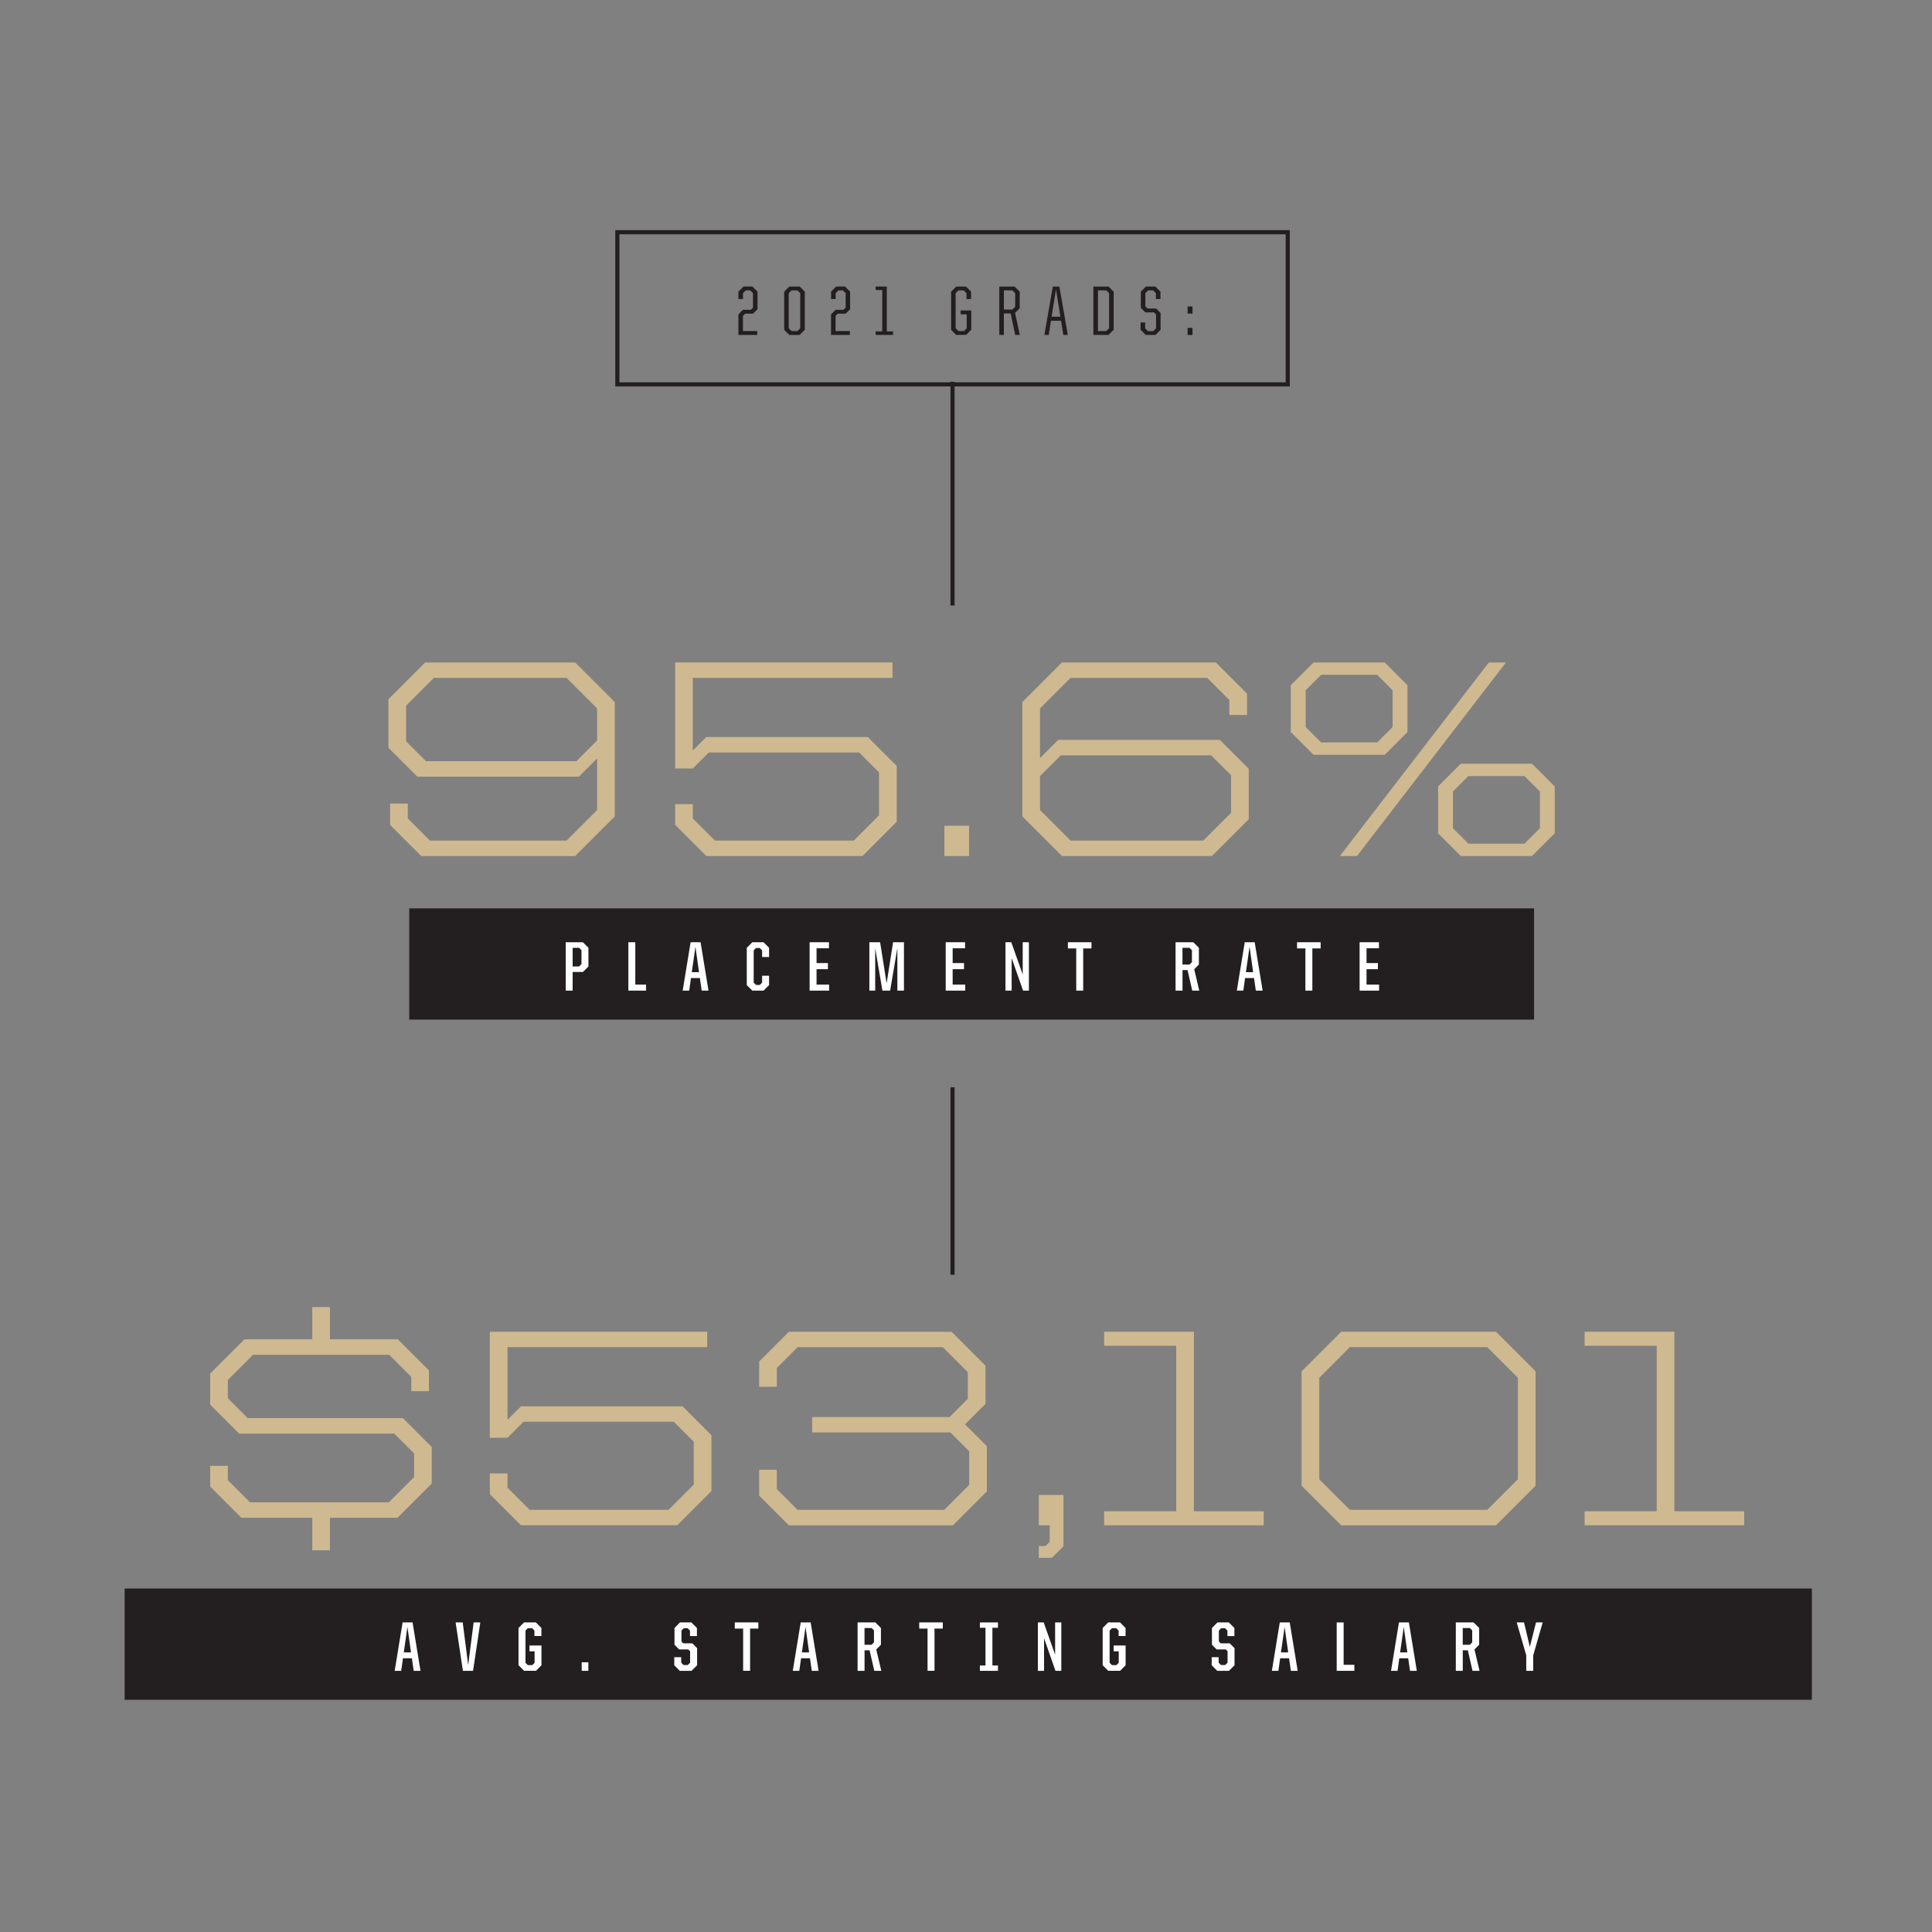 <?xml version="1.0" encoding="UTF-8"?><svg id="a" xmlns="http://www.w3.org/2000/svg" viewBox="0 0 700 700"><rect x="0" y="0" width="700" height="700" fill="#808080" stroke="none"/><g><path d="M141.35,298.87v-7.72h6.4v5.39l8.03,8.03h49.49l11.08-11.08v-18.7l-6.61,6.61h-58.54l-10.47-10.47v-17.58l13.31-13.31h54.37l14.33,14.33v41.46l-14.33,14.33h-55.79l-11.28-11.28Zm67.48-23.07l7.52-7.52v-11.58l-11.08-11.08h-48.07l-10.06,10.06v12.91l7.22,7.21h54.47Z" style="fill:#cfb991;"/><path d="M244.61,298.87v-7.52h6.4v5.18l8.03,8.03h50.3l9.15-9.15v-15.55l-7.22-7.22h-54.47l-5.79,5.79h-6.4v-38.41h78.76v5.59h-72.36v26.32l4.88-4.88h58.54l10.47,10.47v20.22l-12.4,12.4h-56.6l-11.28-11.28Z" style="fill:#cfb991;"/><path d="M342.17,299.18h8.94v10.98h-8.94v-10.98Z" style="fill:#cfb991;"/><path d="M370.42,295.82v-41.46l14.33-14.33h55.79l11.28,11.28v7.72h-6.4v-5.39l-8.03-8.03h-49.49l-11.08,11.08v17.99l6.61-6.61h58.54l10.47,10.47v18.29l-13.31,13.31h-54.37l-14.33-14.33Zm65.55,8.74l10.06-10.06v-13.62l-7.22-7.21h-54.47l-7.52,7.52v12.3l11.08,11.08h48.07Z" style="fill:#cfb991;"/><path d="M467.68,265.23v-16.97l8.23-8.23h25.81l8.23,8.23v16.97l-8.23,8.23h-25.81l-8.23-8.23Zm31.3,3.76l5.59-5.59v-13.31l-5.59-5.59h-20.32l-5.59,5.59v13.31l5.59,5.59h20.32Zm40.45-28.96h6.2l-53.96,70.12h-6.2l53.96-70.12Zm-18.39,61.89v-16.97l8.23-8.23h25.81l8.23,8.23v16.97l-8.23,8.23h-25.81l-8.23-8.23Zm31.3,3.76l5.59-5.59v-13.31l-5.59-5.59h-20.32l-5.59,5.59v13.31l5.59,5.59h20.32Z" style="fill:#cfb991;"/></g><g><path d="M76.16,538.62v-7.52h6.4v5.18l8.03,8.03h50.3l9.15-9.15v-8.54l-7.21-7.21h-56.2l-10.47-10.47v-11.28l12.4-12.4h24.59v-11.69h6.4v11.69h24.59l11.28,11.28v7.52h-6.4v-5.18l-8.03-8.03h-49.29l-9.15,9.15v6.61l7.22,7.21h56.2l10.47,10.47v13.21l-12.4,12.4h-24.49v11.79h-6.4v-11.79h-25.71l-11.28-11.28Z" style="fill:#cfb991;"/><path d="M177.48,541.36v-7.52h6.4v5.18l8.03,8.03h50.3l9.15-9.15v-15.55l-7.22-7.22h-54.47l-5.79,5.79h-6.4v-38.41h78.76v5.59h-72.36v26.32l4.88-4.88h58.54l10.47,10.47v20.22l-12.4,12.4h-56.61l-11.28-11.28Z" style="fill:#cfb991;"/><path d="M275.05,541.87v-9.35h6.4v7.01l7.52,7.52h53.15l9.04-9.04v-12.19l-6.81-6.81h-50.1v-5.59h49.8l6.61-6.61v-9.65l-9.04-9.04h-52.64l-7.52,7.52v6.81h-6.4v-9.15l10.77-10.77h58.94l12.3,12.3v13.82l-7.42,7.42,7.93,7.93v16.36l-12.3,12.3h-59.45l-10.77-10.77Z" style="fill:#cfb991;"/><path d="M376.37,560.16h2.44l1.52-1.52v-6h-3.96v-10.98h8.94v18.6l-4.17,4.17h-4.78v-4.27Z" style="fill:#cfb991;"/><path d="M400.05,547.56h26.12v-59.96h-26.12v-5.08h32.52v65.04h25.3v5.08h-57.82v-5.08Z" style="fill:#cfb991;"/><path d="M471.6,538.31v-41.46l14.33-14.33h56.1l14.33,14.33v41.46l-14.33,14.33h-56.1l-14.33-14.33Zm67.27,8.74l11.08-11.08v-36.79l-11.08-11.08h-49.79l-11.08,11.08v36.79l11.08,11.08h49.79Z" style="fill:#cfb991;"/><path d="M574.14,547.56h26.12v-59.96h-26.12v-5.08h32.52v65.04h25.3v5.08h-57.82v-5.08Z" style="fill:#cfb991;"/></g><rect x="148.28" y="329.11" width="407.54" height="40.32" style="fill:#231f20;"/><g><path d="M204.97,341.39h6.22l2.01,2.01v6.76l-2.01,2.01h-3.71v6.76h-2.51v-17.53Zm4.85,8.77l.86-.86v-5.03l-.86-.86h-2.34v6.76h2.34Z" style="fill:#fff;"/><path d="M227.66,341.39h2.52v15.35h3.89v2.18h-6.4v-17.53Z" style="fill:#fff;"/><path d="M250.22,341.39h3.61l2.87,17.53h-2.46l-.66-4.55h-3.23l-.64,4.55h-2.36l2.87-17.53Zm.43,10.85h2.62l-1.3-9.22-1.32,9.22Z" style="fill:#fff;"/><path d="M270.57,356.92v-13.52l2.01-2.01h4.06l2.01,2.01v3.35h-2.52v-2.41l-.86-.86h-1.35l-.84,.86v11.69l.84,.84h1.35l.86-.84v-2.51h2.52v3.4l-2.01,2.01h-4.06l-2.01-2.01Z" style="fill:#fff;"/><path d="M293.34,341.39h7.01v2.19h-4.5v5.36h4.12v2.21h-4.12v5.59h4.55v2.18h-7.06v-17.53Z" style="fill:#fff;"/><path d="M314.99,341.39h3.89l2.36,14.91,2.34-14.91h3.94v17.53h-2.39v-15.4l-2.62,15.4h-2.79l-2.62-15.4v15.4h-2.11v-17.53Z" style="fill:#fff;"/><path d="M342.65,341.39h7.01v2.19h-4.5v5.36h4.12v2.21h-4.12v5.59h4.55v2.18h-7.06v-17.53Z" style="fill:#fff;"/><path d="M364.3,341.39h2.11l4.14,11.69v-11.69h2.24v17.53h-2.11l-4.14-11.81v11.81h-2.24v-17.53Z" style="fill:#fff;"/><path d="M389.94,343.63h-3.02v-2.24h8.54v2.24h-3v15.29h-2.52v-15.29Z" style="fill:#fff;"/><path d="M425.92,341.39h6.45l2.01,2.01v6.07l-1.7,1.7,1.83,7.75h-2.54l-1.7-7.44h-1.83v7.44h-2.51v-17.53Zm5.08,8.08l.86-.86v-4.34l-.86-.86h-2.57v6.07h2.57Z" style="fill:#fff;"/><path d="M450.99,341.39h3.61l2.87,17.53h-2.46l-.66-4.55h-3.23l-.64,4.55h-2.36l2.87-17.53Zm.43,10.85h2.62l-1.3-9.22-1.32,9.22Z" style="fill:#fff;"/><path d="M472.97,343.63h-3.02v-2.24h8.54v2.24h-3v15.29h-2.52v-15.29Z" style="fill:#fff;"/><path d="M492.61,341.39h7.01v2.19h-4.5v5.36h4.12v2.21h-4.12v5.59h4.55v2.18h-7.06v-17.53Z" style="fill:#fff;"/></g><rect x="45.16" y="575.55" width="611.32" height="40.32" style="fill:#231f20;"/><g><path d="M145.87,587.84h3.61l2.87,17.53h-2.46l-.66-4.55h-3.23l-.64,4.55h-2.36l2.87-17.53Zm.43,10.85h2.62l-1.3-9.22-1.32,9.22Z" style="fill:#fff;"/><path d="M165.08,587.84h2.57l1.98,15.42,1.98-15.42h2.41l-2.62,17.53h-3.68l-2.64-17.53Z" style="fill:#fff;"/><path d="M187.87,603.36v-13.52l2.01-2.01h4.27l2.01,2.01v2.92h-2.52v-1.98l-.86-.86h-1.55l-.84,.86v11.69l.84,.84h1.6l.86-.84v-4.17h-1.85v-2.11h4.34v7.16l-1.98,2.01h-4.32l-2.01-2.01Z" style="fill:#fff;"/><path d="M210.76,602.27h2.41v3.1h-2.41v-3.1Z" style="fill:#fff;"/><path d="M244.3,603.36v-2.92h2.52v1.98l.84,.86h1.52l.86-.86v-4.14l-.66-.66h-3.3l-1.7-1.7v-6.07l1.98-2.01h4.14l2.01,2.01v2.92h-2.51v-1.98l-.86-.86h-1.4l-.84,.86v3.96l.66,.66h3.28l1.73,1.73v6.22l-2.01,2.01h-4.27l-1.98-2.01Z" style="fill:#fff;"/><path d="M269.25,590.07h-3.02v-2.24h8.54v2.24h-3v15.29h-2.52v-15.29Z" style="fill:#fff;"/><path d="M290.11,587.84h3.61l2.87,17.53h-2.46l-.66-4.55h-3.23l-.64,4.55h-2.36l2.87-17.53Zm.43,10.85h2.62l-1.3-9.22-1.32,9.22Z" style="fill:#fff;"/><path d="M310.72,587.84h6.45l2.01,2.01v6.07l-1.7,1.7,1.83,7.75h-2.54l-1.7-7.44h-1.83v7.44h-2.52v-17.53Zm5.08,8.08l.86-.86v-4.34l-.86-.86h-2.57v6.07h2.57Z" style="fill:#fff;"/><path d="M336.07,590.07h-3.02v-2.24h8.54v2.24h-3v15.29h-2.52v-15.29Z" style="fill:#fff;"/><path d="M355.03,603.44h2.03v-13.67h-2.03v-1.93h6.55v1.93h-2.01v13.67h2.01v1.93h-6.55v-1.93Z" style="fill:#fff;"/><path d="M376.04,587.84h2.11l4.14,11.69v-11.69h2.24v17.53h-2.11l-4.14-11.81v11.81h-2.24v-17.53Z" style="fill:#fff;"/><path d="M399.52,603.36v-13.52l2.01-2.01h4.27l2.01,2.01v2.92h-2.52v-1.98l-.86-.86h-1.55l-.84,.86v11.69l.84,.84h1.6l.86-.84v-4.17h-1.85v-2.11h4.34v7.16l-1.98,2.01h-4.32l-2.01-2.01Z" style="fill:#fff;"/><path d="M439.02,603.36v-2.92h2.52v1.98l.84,.86h1.53l.86-.86v-4.14l-.66-.66h-3.3l-1.7-1.7v-6.07l1.98-2.01h4.14l2.01,2.01v2.92h-2.52v-1.98l-.86-.86h-1.4l-.84,.86v3.96l.66,.66h3.28l1.73,1.73v6.22l-2.01,2.01h-4.27l-1.98-2.01Z" style="fill:#fff;"/><path d="M463.69,587.84h3.61l2.87,17.53h-2.46l-.66-4.55h-3.23l-.64,4.55h-2.36l2.87-17.53Zm.43,10.85h2.62l-1.3-9.22-1.32,9.22Z" style="fill:#fff;"/><path d="M484.3,587.84h2.52v15.35h3.89v2.18h-6.4v-17.53Z" style="fill:#fff;"/><path d="M506.86,587.84h3.61l2.87,17.53h-2.46l-.66-4.55h-3.23l-.63,4.55h-2.36l2.87-17.53Zm.43,10.85h2.62l-1.3-9.22-1.32,9.22Z" style="fill:#fff;"/><path d="M527.47,587.84h6.45l2.01,2.01v6.07l-1.7,1.7,1.83,7.75h-2.54l-1.7-7.44h-1.83v7.44h-2.52v-17.53Zm5.08,8.08l.86-.86v-4.34l-.86-.86h-2.57v6.07h2.57Z" style="fill:#fff;"/><path d="M553,599.78l-3.46-11.94h2.64l2.11,8.84,2.24-8.84h2.41l-3.43,11.94v5.59h-2.52v-5.59Z" style="fill:#fff;"/></g><g><path d="M267.55,113.88l1.63-1.63h2.85l.79-.79v-5.23l-1.02-1.02h-1.58l-1.02,1.02v2.11h-1.65v-2.67l1.85-1.86h3.2l1.86,1.86v6.35l-1.63,1.63h-2.85l-.79,.79v5.51h5.18v1.4h-6.83v-7.47Z" style="fill:#231f20;"/><path d="M284.12,119.5v-13.82l1.85-1.86h3.76l1.86,1.86v13.82l-1.86,1.85h-3.76l-1.85-1.85Zm4.8,.46l1.02-1.02v-12.7l-1.02-1.02h-2.13l-1.02,1.02v12.7l1.02,1.02h2.13Z" style="fill:#231f20;"/><path d="M301.12,113.88l1.63-1.63h2.85l.79-.79v-5.23l-1.02-1.02h-1.58l-1.02,1.02v2.11h-1.65v-2.67l1.85-1.86h3.2l1.85,1.86v6.35l-1.63,1.63h-2.85l-.79,.79v5.51h5.18v1.4h-6.83v-7.47Z" style="fill:#231f20;"/><path d="M317.27,120.08h2.39v-14.99h-2.39v-1.27h4.04v16.26h2.26v1.27h-6.3v-1.27Z" style="fill:#231f20;"/><path d="M344.61,119.5v-13.82l1.85-1.86h3.53l1.85,1.86v2.67h-1.65v-2.11l-1.02-1.02h-1.91l-1.02,1.02v12.7l1.02,1.02h1.98l1.02-1.02v-5.06h-2.19v-1.4h3.84v7.01l-1.86,1.85h-3.61l-1.85-1.85Z" style="fill:#231f20;"/><path d="M362.07,103.82h5.54l1.85,1.86v6.02l-1.68,1.68,1.73,7.98h-1.68l-1.65-7.8h-2.46v7.8h-1.65v-17.53Zm4.73,8.33l1.02-1.02v-4.9l-1.02-1.02h-3.07v6.94h3.07Z" style="fill:#231f20;"/><path d="M381.45,103.82h2.39l3.05,17.53h-1.63l-.84-5.13h-3.63l-.81,5.13h-1.58l3.05-17.53Zm-.43,10.92h3.18l-1.6-9.86-1.58,9.86Z" style="fill:#231f20;"/><path d="M396.16,103.82h5.49l1.86,1.86v13.82l-1.86,1.85h-5.49v-17.53Zm4.67,16.13l1.02-1.02v-12.7l-1.02-1.02h-3.02v14.74h3.02Z" style="fill:#231f20;"/><path d="M413.26,119.5v-2.67h1.65v2.13l1.02,1.02h1.91l1.02-1.02v-5l-.79-.79h-3.1l-1.63-1.63v-5.87l1.85-1.86h3.41l1.85,1.86v2.67h-1.65v-2.11l-1.02-1.02h-1.78l-1.02,1.02v4.75l.79,.79h3.1l1.63,1.63v6.1l-1.85,1.85h-3.53l-1.85-1.85Z" style="fill:#231f20;"/><path d="M430.29,111.04h1.78v2.57h-1.78v-2.57Zm0,7.75h1.78v2.57h-1.78v-2.57Z" style="fill:#231f20;"/></g><rect x="223.68" y="84.13" width="242.9" height="55.14" style="fill:none; stroke:#231f20; stroke-width:1.5px;"/><line x1="345.12" y1="138.32" x2="345.12" y2="219.38" style="fill:none; stroke:#231f20; stroke-width:1.5px;"/><line x1="345.12" y1="393.95" x2="345.12" y2="461.87" style="fill:none; stroke:#231f20; stroke-width:1.5px;"/></svg>